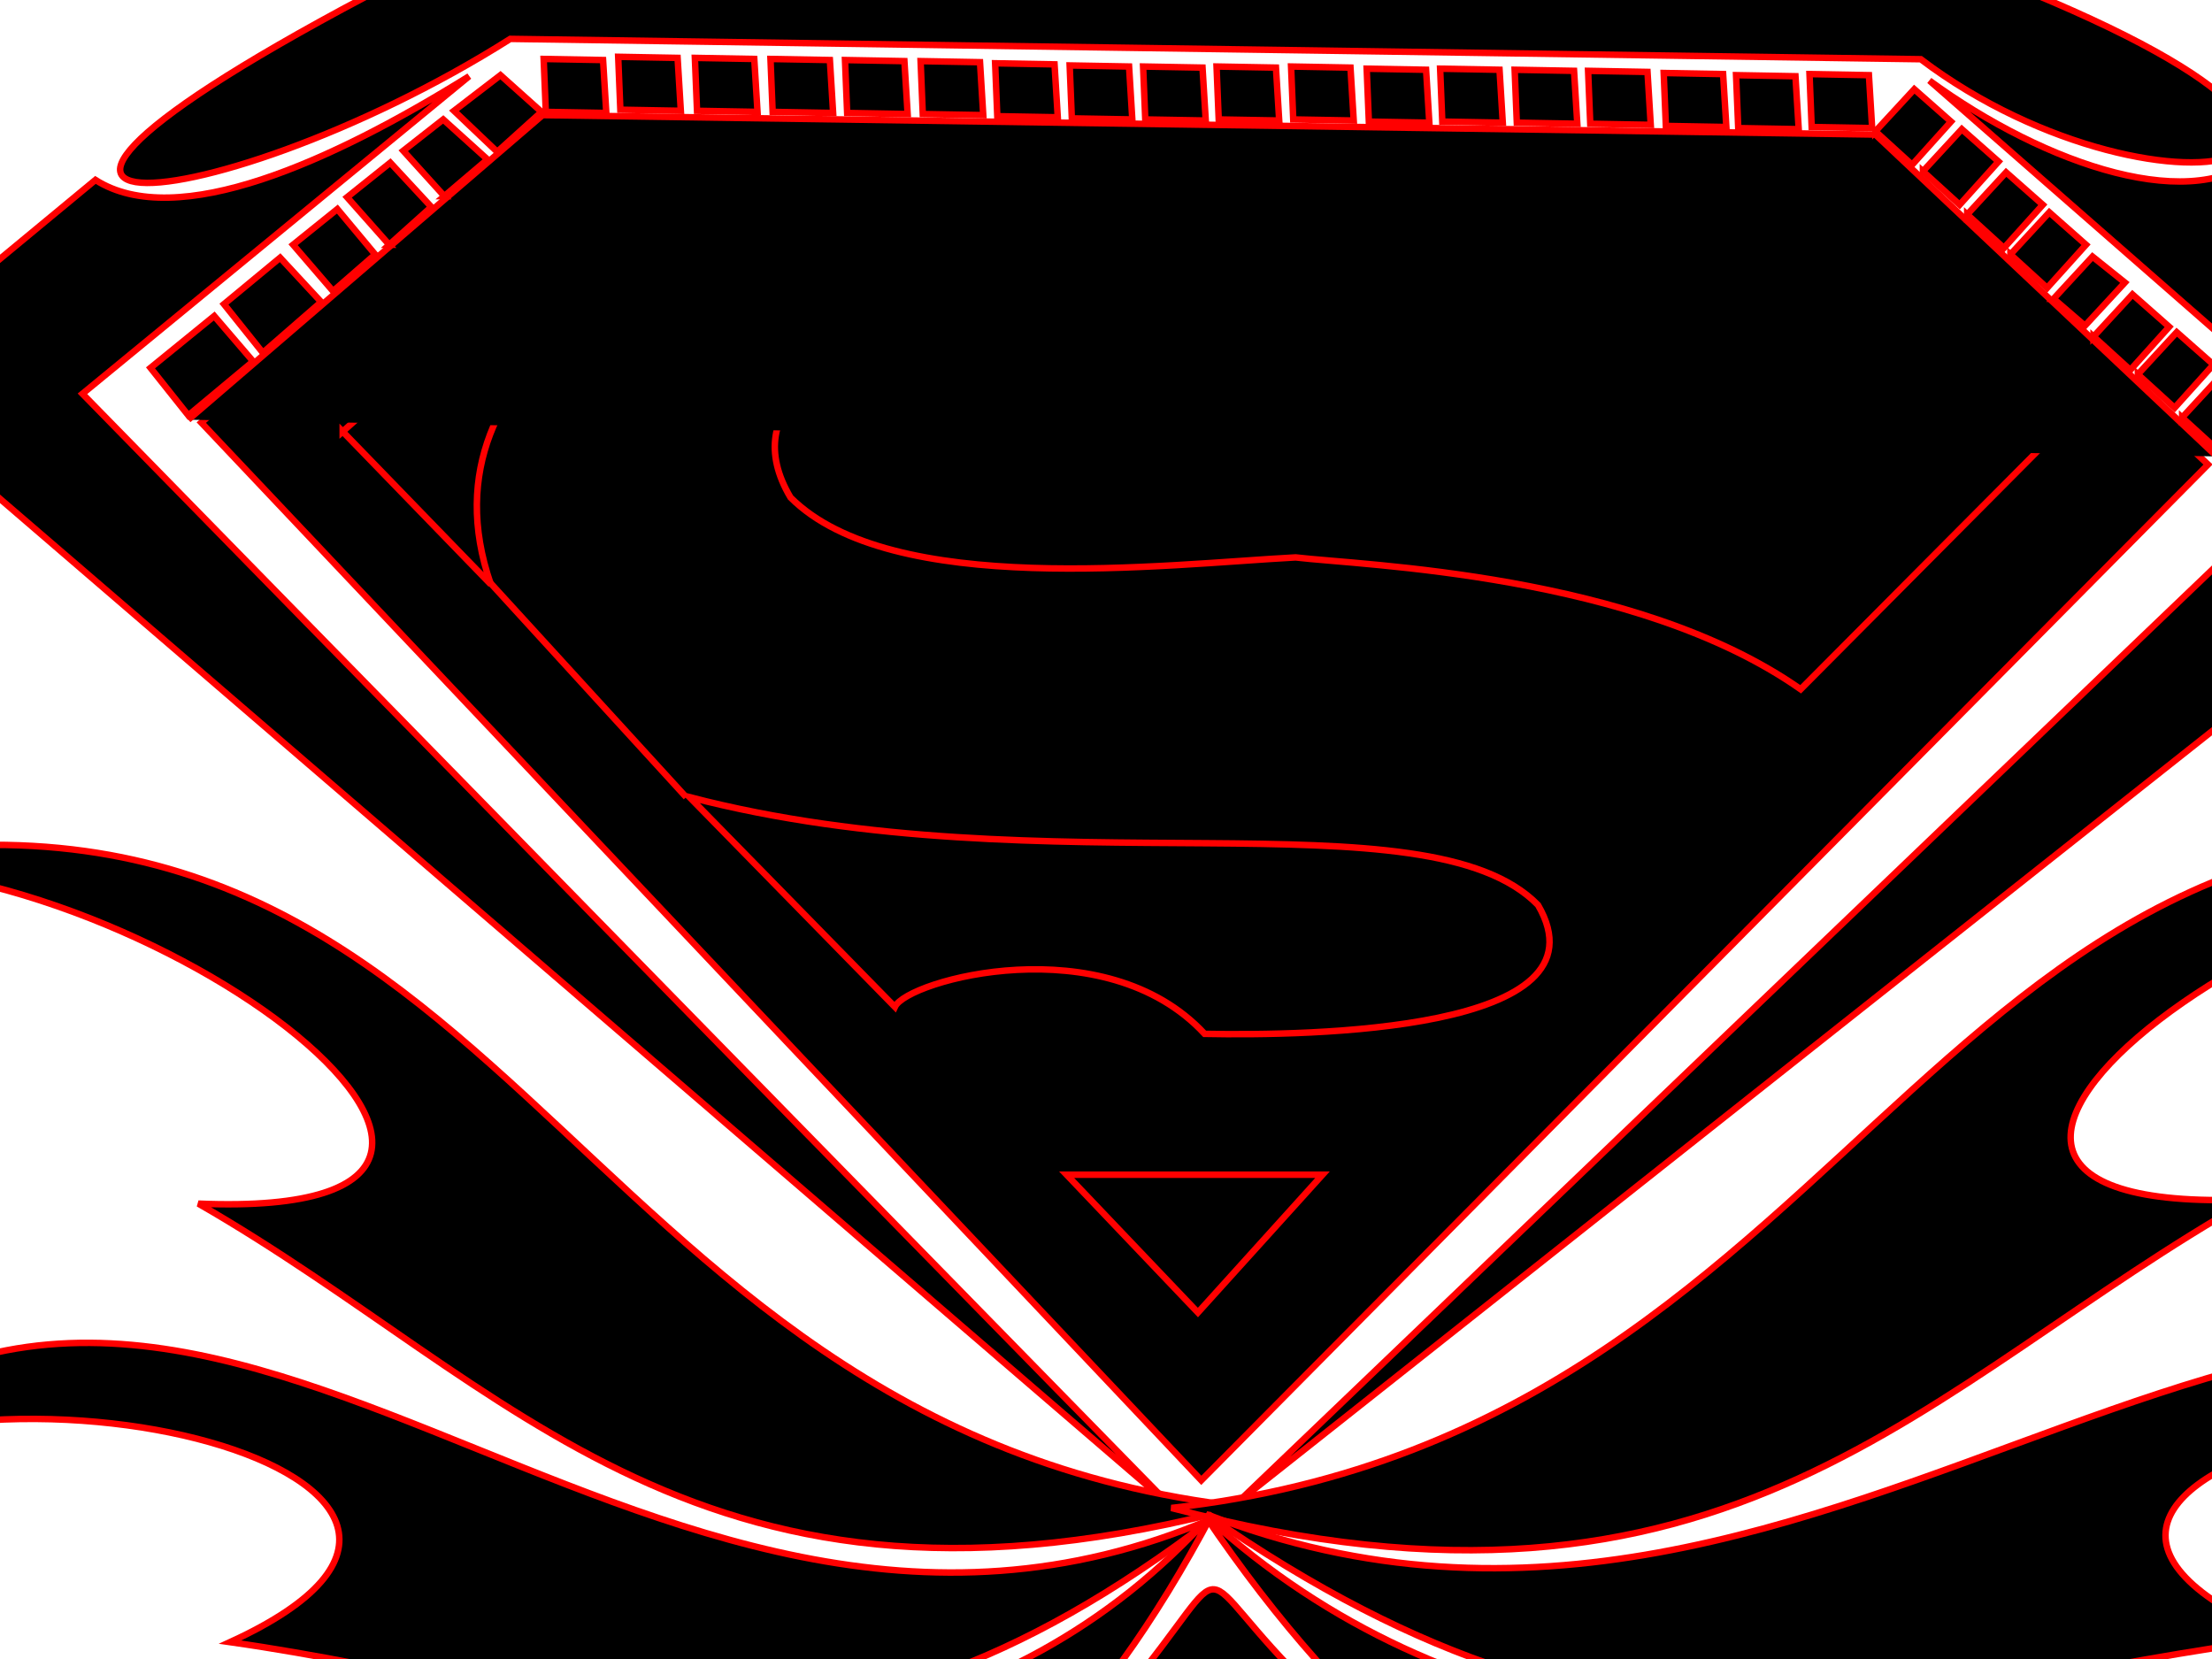 <?xml version="1.0"?><svg width="1024" height="768" xmlns="http://www.w3.org/2000/svg">
 <!-- Created with SVG-edit - http://svg-edit.googlecode.com/ -->
 <title>SUPERMAN</title>
 <g>
  <title>Layer 1</title>
  <g id="svg_69">
   <path id="svg_67" d="m220.471,-27.647l674.588,6.824c268.235,97.647 105.881,132.941 -5.882,48.235l-652.941,-9.412c-140.157,88.706 -316.784,103.294 -15.765,-45.647z" stroke-width="3" stroke="#ff0000" fill="#000000"/>
   <g id="svg_68">
    <g id="svg_43">
     <g id="svg_8">
      <path id="svg_2" d="m93.176,195.624l160.549,-137.33l612.579,9.71l155.872,147.04l-466.059,470.25l-462.941,-489.67zm67.025,4.161c31.694,-30.518 74.299,-61.035 105.993,-95.715l82.612,-1.387c-28.576,10.635 -158.47,57.336 -123.139,165.073l-65.466,-67.971z" stroke-width="3" stroke="#ff0000" fill="#000000"/>
      <path id="svg_3" d="m319.192,369.02c31.694,32.367 63.389,64.735 95.082,97.102c5.716,-12.485 97.16,-37.454 143.403,12.484c48.32,0.925 188.606,-0.925 154.314,-59.648c-51.438,-52.712 -227.574,-6.936 -392.799,-49.938zm-1.559,0l-95.082,-104.038" stroke-width="3" stroke="#ff0000" fill="#000000"/>
      <path id="svg_4" d="m493.769,543.803l118.463,0l-57.673,63.81l-60.79,-63.81z" stroke-width="3" stroke="#ff0000" fill="#000000"/>
      <path id="svg_5" d="m783.692,199.785c-5.196,-20.345 -99.239,-78.144 -230.691,-69.358c-14.029,-3.237 -236.926,15.721 -187.047,99.876c46.762,46.701 173.018,30.98 233.809,27.743c31.174,3.699 157.431,7.398 233.809,61.035l120.022,-120.684l-88.847,-69.358l0,70.746l-81.054,0z" stroke-width="3" stroke="#ff0000" fill="#000000"/>
      <path id="svg_6" d="m718.225,104.071l65.466,1.387l0,24.969l-65.466,-26.356z" stroke-width="3" stroke="#ff0000" fill="#000000"/>
      <path id="svg_7" d="m158.643,199.785l107.552,-95.715l84.171,-1.387c-28.577,10.173 -160.029,61.96 -123.139,167.847l-68.584,-70.746z" stroke-width="3" stroke="#ff0000" fill="#000000"/>
     </g>
     <path id="svg_10" d="m87.176,194.294l164,-141l617,9l158,149" stroke-width="3" stroke="#ff0000" fill="#000000"/>
     <path id="svg_11" d="m87.176,192.294l-17.5,-22l29.5,-24l18,21l-30,25z" stroke-width="3" stroke="#ff0000" fill="#000000"/>
     <path id="svg_12" d="m121.676,163.294l-18,-22.5l26,-21.5l19,20.5l-27,23.5z" stroke-width="3" stroke="#ff0000" fill="#000000"/>
     <path id="svg_13" d="m154.176,134.794l-18.5,-21.5l20.5,-16.5l17.5,21l-19.5,17z" stroke-width="3" stroke="#ff0000" fill="#000000"/>
     <path id="svg_14" d="m180.176,113.294l-19.5,-22l20,-16l19,20.5l-19.5,17.5z" stroke-width="3" stroke="#ff0000" fill="#000000"/>
     <path id="svg_15" d="m205.676,90.794l-19,-21l18.5,-14.5l20.5,18.5l-20,17z" stroke-width="3" stroke="#ff0000" fill="#000000"/>
     <path id="svg_16" d="m230.176,70.294l-20,-19l21.5,-16.5l19,17l-20.5,18.5z" stroke-width="3" stroke="#ff0000" fill="#000000"/>
     <path id="svg_17" d="m252.676,51.794l-1,-24.5l27.5,0.5l1.5,24.5l-28,-0.5z" stroke-width="3" stroke="#ff0000" fill="#000000"/>
     <path id="svg_18" d="m287.176,50.794l-1,-24.5l27.5,0.5l1.5,24.5l-28,-0.5z" stroke-width="3" stroke="#ff0000" fill="#000000"/>
     <path id="svg_19" d="m322.676,51.294l-1,-24.5l27.5,0.5l1.5,24.5l-28,-0.5z" stroke-width="3" stroke="#ff0000" fill="#000000"/>
     <path id="svg_20" d="m357.676,51.794l-1,-24.5l27.5,0.5l1.5,24.5l-28,-0.5z" stroke-width="3" stroke="#ff0000" fill="#000000"/>
     <path id="svg_21" d="m392.176,52.294l-1,-24.5l27.5,0.5l1.5,24.5l-28,-0.5z" stroke-width="3" stroke="#ff0000" fill="#000000"/>
     <path id="svg_22" d="m427.176,52.794l-1,-24.5l27.5,0.5l1.5,24.5l-28,-0.5z" stroke-width="3" stroke="#ff0000" fill="#000000"/>
     <path id="svg_23" d="m461.676,53.794l-1,-24.5l27.5,0.5l1.5,24.5l-28,-0.5z" stroke-width="3" stroke="#ff0000" fill="#000000"/>
     <path id="svg_24" d="m496.177,54.794l-1,-24.5l27.5,0.5l1.5,24.5l-28,-0.5z" stroke-width="3" stroke="#ff0000" fill="#000000"/>
     <path id="svg_25" d="m530.176,55.294l-1,-24.5l27.5,0.5l1.5,24.5l-28,-0.5z" stroke-width="3" stroke="#ff0000" fill="#000000"/>
     <path id="svg_26" d="m564.176,55.294l-1,-24.5l27.5,0.5l1.5,24.5l-28,-0.5z" stroke-width="3" stroke="#ff0000" fill="#000000"/>
     <path id="svg_27" d="m598.676,55.294l-1,-24.5l27.5,0.5l1.5,24.5l-28,-0.5z" stroke-width="3" stroke="#ff0000" fill="#000000"/>
     <path id="svg_28" d="m633.676,56.294l-1,-24.5l27.5,0.5l1.5,24.5l-28,-0.5z" stroke-width="3" stroke="#ff0000" fill="#000000"/>
     <path id="svg_29" d="m667.676,56.294l-1,-24.5l27.5,0.5l1.5,24.5l-28,-0.5z" stroke-width="3" stroke="#ff0000" fill="#000000"/>
     <path id="svg_30" d="m702.176,56.794l-1,-24.5l27.5,0.5l1.5,24.5l-28,-0.5z" stroke-width="3" stroke="#ff0000" fill="#000000"/>
     <path id="svg_31" d="m736.176,57.294l-1,-24.5l27.5,0.5l1.5,24.5l-28,-0.5z" stroke-width="3" stroke="#ff0000" fill="#000000"/>
     <path id="svg_32" d="m771.176,58.294l-1,-24.5l27.5,0.5l1.5,24.5l-28,-0.5z" stroke-width="3" stroke="#ff0000" fill="#000000"/>
     <path id="svg_33" d="m804.676,59.294l-1,-24.5l27.5,0.5l1.5,24.5l-28,-0.5z" stroke-width="3" stroke="#ff0000" fill="#000000"/>
     <path id="svg_34" d="m838.676,58.794l-1,-24.5l27.5,0.5l1.5,24.5l-28,-0.5z" stroke-width="3" stroke="#ff0000" fill="#000000"/>
     <path id="svg_35" d="m868.176,60.794l18,-19.5l17,15l-18,20l-17,-15.5z" stroke-width="3" stroke="#ff0000" fill="#000000"/>
     <path id="svg_36" d="m890.176,79.294l18,-19.5l17,15l-18,20l-17,-15.5z" stroke-width="3" stroke="#ff0000" fill="#000000"/>
     <path id="svg_37" d="m910.676,99.294l18,-19.5l17,15l-18,20l-17,-15.5z" stroke-width="3" stroke="#ff0000" fill="#000000"/>
     <path id="svg_38" d="m930.676,117.794l18,-19.5l17,15l-18,20l-17,-15.5z" stroke-width="3" stroke="#ff0000" fill="#000000"/>
     <path id="svg_39" d="m1010.176,193.294l18,-19.5l17,15l-18,20l-17,-15.5z" stroke-width="3" stroke="#ff0000" fill="#000000"/>
     <path id="svg_40" d="m989.677,173.294l18,-19.5l17,15l-18,20l-17,-15.5z" stroke-width="3" stroke="#ff0000" fill="#000000"/>
     <path id="svg_41" d="m969.176,155.794l18,-19.5l17,15l-18,20l-17,-15.5z" stroke-width="3" stroke="#ff0000" fill="#000000"/>
     <path id="svg_42" d="m950.676,138.294l18,-19.5l15,12l-18.5,20l-14.5,-12.5z" stroke-width="3" stroke="#ff0000" fill="#000000"/>
    </g>
    <path id="svg_50" d="m217.176,35.294l-179,147l504,515l-608,-523l110,-91c37.667,24 109.451,-8.471 173,-48l0,0l0,0z" stroke-width="3" stroke="#ff0000" fill="#000000"/>
    <path id="svg_51" d="m573.176,695.294l512,-490l-192,-168c53.814,39.284 124.098,63.275 154.382,33.147l137.559,140.559l-611.941,484.294z" stroke-width="3" stroke="#ff0000" fill="#000000"/>
    <path id="svg_53" d="m-95.723,402.555c150.222,-20.216 396.256,163.35 187.553,154.638c146.959,84.455 231.78,207.147 482.99,140.246c-322.044,-36.44 -338.253,-371.89 -670.543,-294.884z" stroke-width="3" stroke="#ff0000" fill="#000000"/>
    <path id="svg_54" d="m1235.737,397.766c-155.355,-20.588 -409.797,166.361 -193.963,157.488c-151.98,86.012 -239.7,210.964 -499.494,142.831c333.049,-37.112 349.811,-378.744 693.457,-300.319z" stroke-width="3" stroke="#ff0000" fill="#000000"/>
    <path transform="rotate(136.873 928.676 695.294)" id="svg_52" d="m654.566,446.241c27.295,135.377 303.236,293.49 222.684,114.709c147.457,106.097 273.787,141.185 325.538,383.397c-137.804,-287.978 -525.254,-190.493 -548.221,-498.106z" stroke-width="3" stroke="#ff0000" fill="#000000"/>
    <path id="svg_55" d="m-112.836,691.676c102.38,-80.145 384.104,-6.903 219.331,68.511c163.993,23.37 269.759,84.123 454.87,-57.275c-270.764,115.973 -467.513,-220.044 -674.201,-11.236z" stroke-width="3" stroke="#ff0000" fill="#000000"/>
    <path transform="rotate(-24.805 257.206 846.319)" id="svg_56" d="m-79.895,830.5c102.38,-80.145 384.104,-6.903 219.331,68.511c163.993,23.37 269.759,84.123 454.87,-57.275c-270.764,115.973 -467.513,-220.044 -674.201,-11.236z" stroke-width="3" stroke="#ff0000" fill="#000000"/>
    <path id="svg_57" transform="rotate(157.971 905.147 829.412)" d="m631.036,580.359c27.295,135.377 303.236,293.49 222.684,114.709c147.457,106.097 273.787,141.185 325.538,383.397c-137.804,-287.978 -525.254,-190.493 -548.221,-498.106z" stroke-width="3" stroke="#ff0000" fill="#000000"/>
    <path id="svg_59" d="m520.471,784.118c55.843,-67.137 25.804,-61.333 87.529,-1.412l-41.176,338.824c-21.333,-112.863 -25.02,-224.549 -46.353,-337.412z" stroke-width="3" stroke="#ff0000" fill="#000000"/>
    <path id="svg_61" d="m469.882,837.059l45.177,-48.471l7.059,58.824l-109.412,188.235l57.176,-198.588z" stroke-width="3" stroke="#ff0000" fill="#000000"/>
    <path id="svg_62" d="m612.235,844.118l4,-57.882l45.882,44.706l56.47,207.059l-106.353,-193.882z" stroke-width="3" stroke="#ff0000" fill="#000000"/>
    <path id="svg_63" d="m458.118,851.177l-48.941,26.823l-81.176,140l114.118,-121.176l16,-45.647z" stroke-width="3" stroke="#ff0000" fill="#000000"/>
    <path id="svg_64" d="m674.588,841.765l9.882,38.588l114.118,136.47l-82.353,-152.941l-41.647,-22.118z" stroke-width="3" stroke="#ff0000" fill="#000000"/>
    <path id="svg_65" d="m522.823,862.941l-20.706,31.529l-22.353,150.588l48.235,-143.529l-5.177,-38.588z" stroke-width="3" stroke="#ff0000" fill="#000000"/>
    <path id="svg_66" d="m608.706,853.529l-6.588,35.059l49.412,165.882l-24.706,-168.235l-18.118,-32.706z" stroke-width="3" stroke="#ff0000" fill="#000000"/>
   </g>
  </g>
 </g>
</svg>